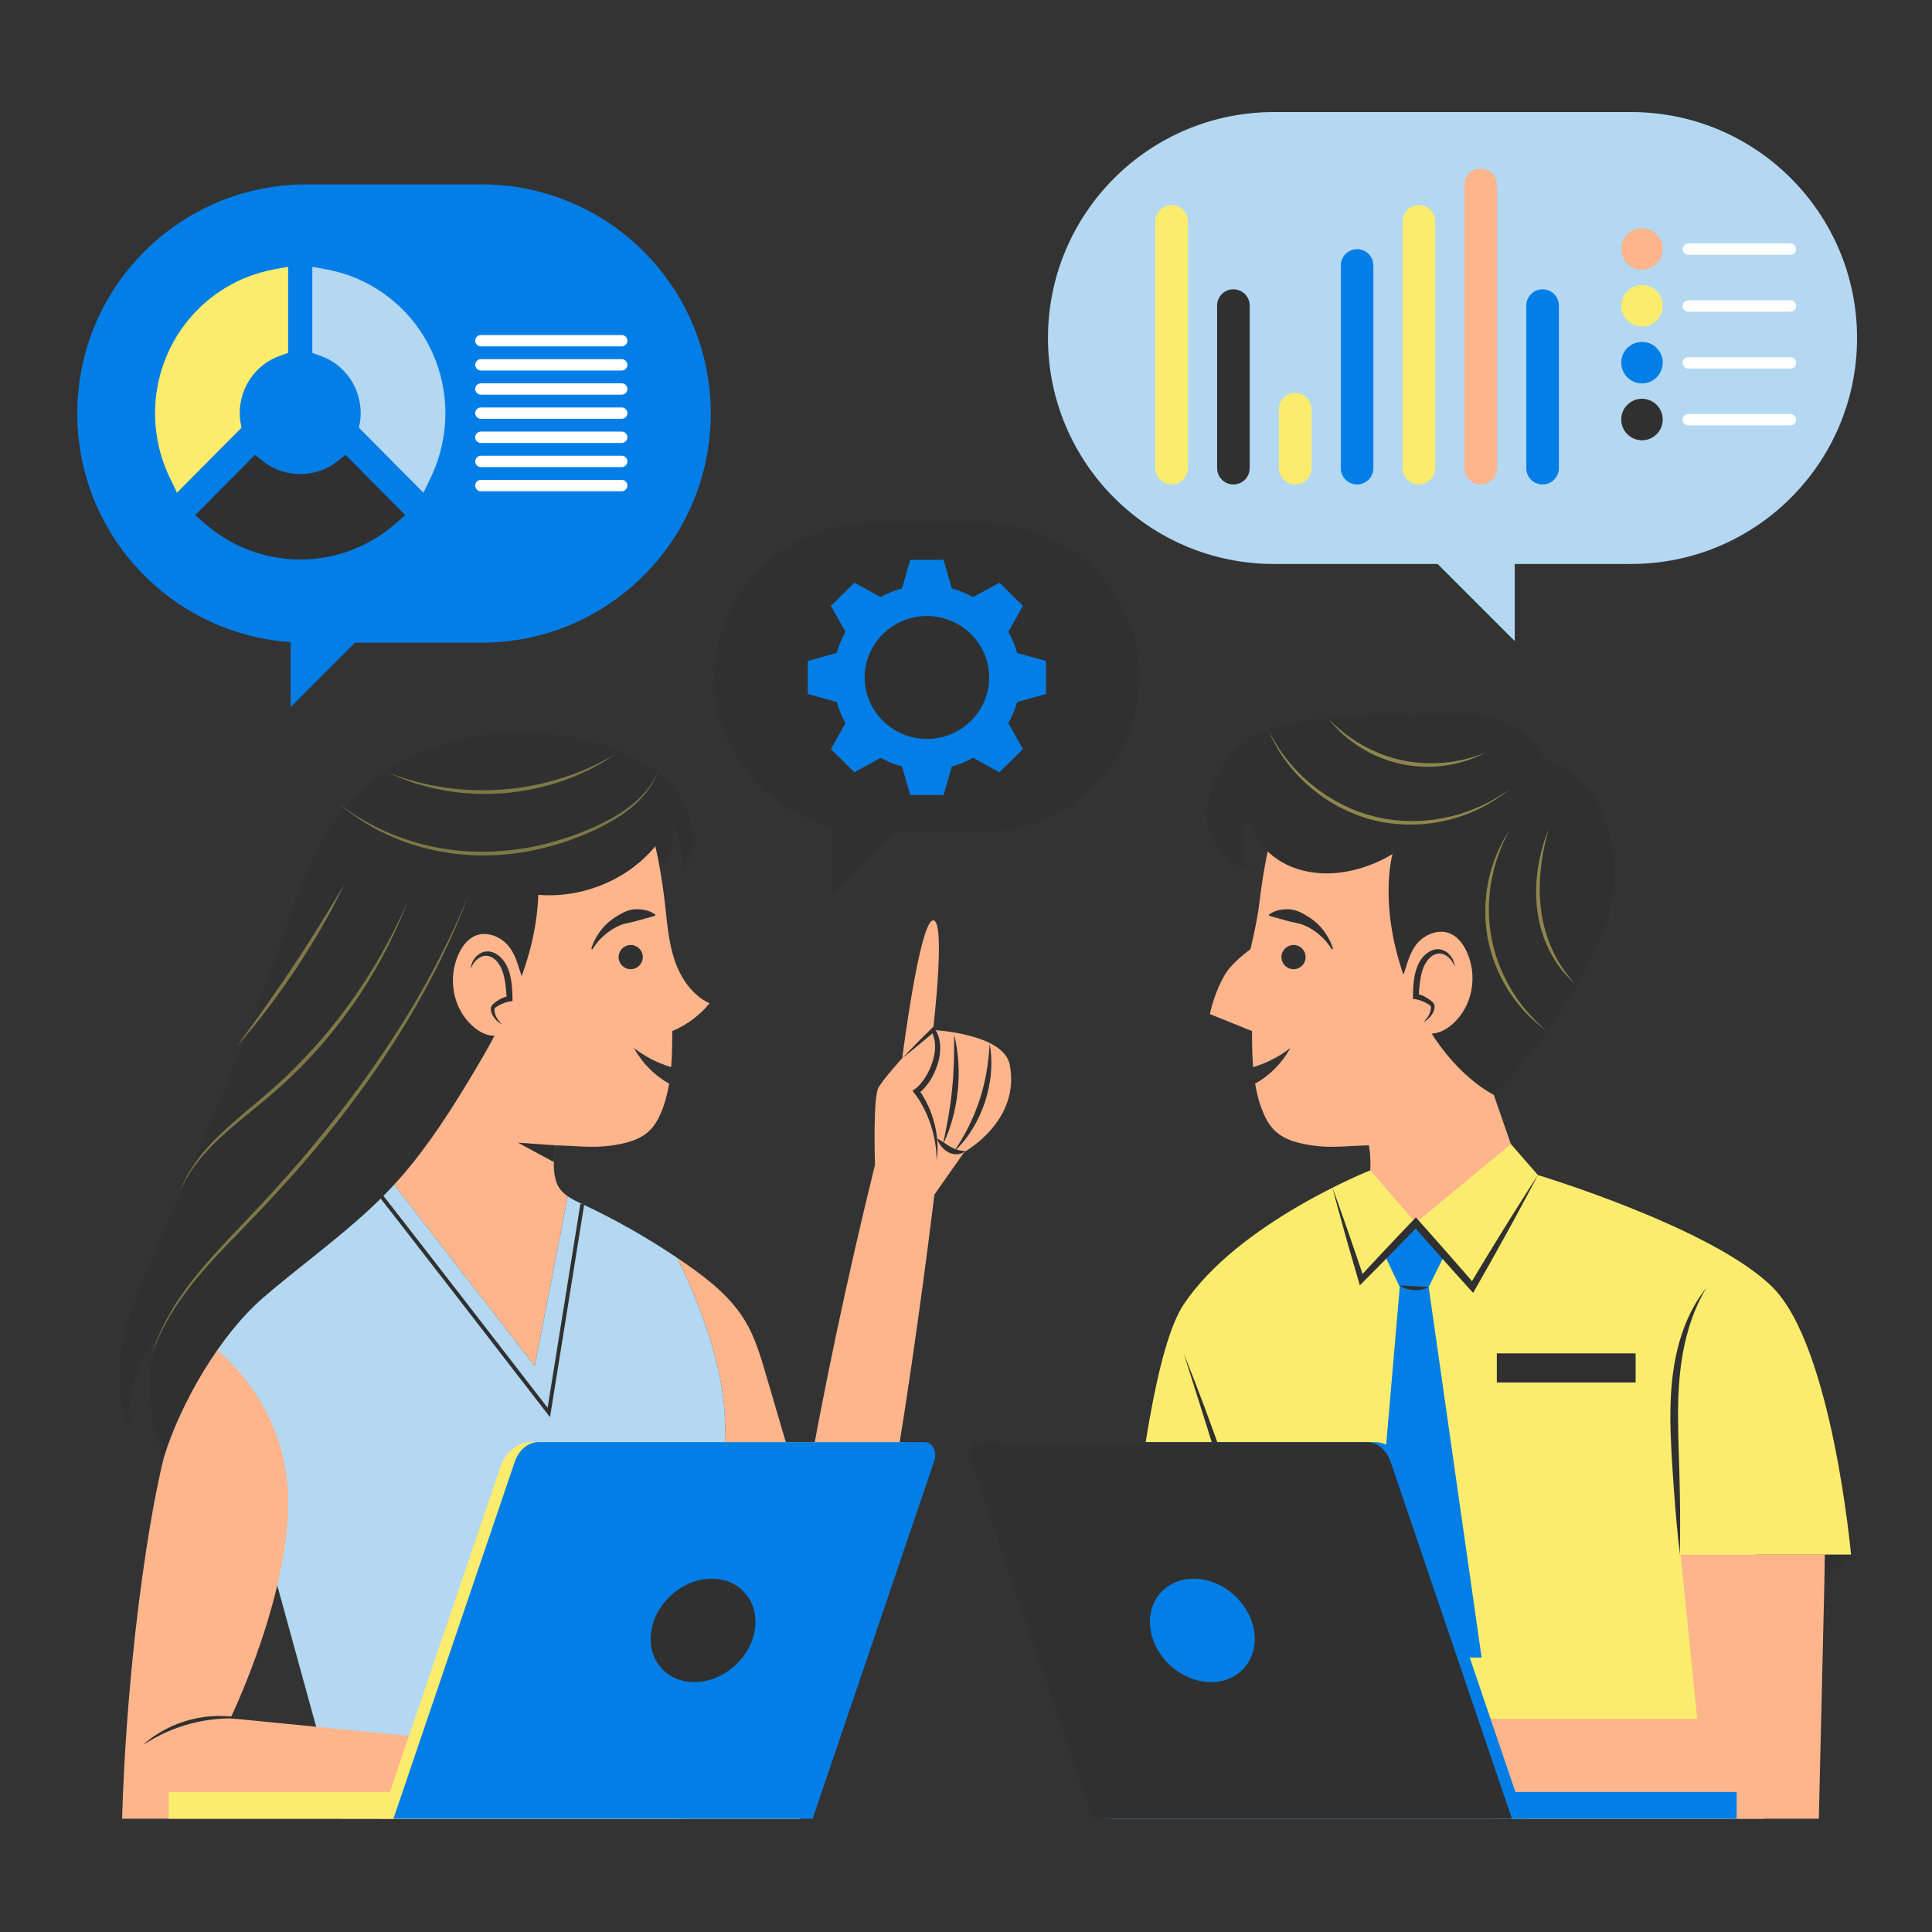 <svg width="500" height="500" viewBox="0 0 500 500" fill="none" xmlns="http://www.w3.org/2000/svg">
<rect x="0" y="0" width="500" height="500" fill="#333333" stroke="none"/>
<path d="M323.609 245.647C323.609 245.647 325.364 238.57 325.935 233.624C326.602 227.835 327.612 222.085 328.956 216.415C329.773 212.968 330.777 209.427 333.07 206.727L374.144 213.38L386.576 283.309L394.909 307.309L359.598 353.52L351.064 309.584C351.946 308.97 352.734 308.254 353.32 307.349C355.078 304.633 354.823 299.597 354.254 296.412C349.459 296.503 344.637 297.162 339.889 296.483C336.251 295.963 332.421 295.104 329.811 292.517C328.502 291.219 327.595 289.569 326.884 287.868C325.895 285.503 325.249 283.006 324.825 280.447C328.65 278.331 331.843 275.072 333.928 271.218C331.072 273.459 327.784 275.138 324.305 276.172C324.05 273.057 324.023 269.909 324.026 266.845C320.434 265.383 313.105 262.439 313.105 262.439C313.105 262.439 314.347 256.366 317.327 251.724C319.163 248.864 323.609 245.647 323.609 245.647Z" fill="#FFB58C"/>
<path d="M337.895 247.751C337.865 249.479 336.44 250.856 334.712 250.826C332.984 250.796 331.607 249.371 331.637 247.643C331.667 245.915 333.092 244.538 334.82 244.568C336.548 244.598 337.925 246.023 337.895 247.751Z" fill="#303030"/>
<path d="M344.699 245.708C343.812 244.293 342.768 243.021 341.538 241.99C340.33 240.944 338.987 240.096 337.576 239.483C336.144 238.865 334.606 238.775 333.175 238.317C331.708 237.882 330.214 237.535 328.45 236.992L328.398 236.693C329.929 235.578 331.825 235.228 333.659 235.326C335.529 235.402 337.206 236.384 338.722 237.347C340.259 238.315 341.588 239.553 342.65 240.962C343.689 242.385 344.517 243.94 344.977 245.587L344.699 245.708Z" fill="#303030"/>
<path d="M386.578 283.308C386.578 283.308 373.413 277.35 364.808 256.487C356.202 235.624 360.375 221.02 360.375 221.02C360.375 221.02 349.845 228.061 337.898 225.453C325.951 222.845 323.173 212.704 323.173 212.704C319.966 217.445 320.539 220.946 323.651 225.749C319.034 223.562 314.217 219.75 312.922 214.809C312.297 212.427 312.302 209.91 312.694 207.479C313.723 201.085 317.511 195.184 322.896 191.587C327.336 188.621 332.652 187.243 337.937 186.483C342.896 185.77 347.912 185.557 352.917 185.345C361.959 184.962 362.538 185.54 371.58 185.158C376.96 184.93 382.454 184.716 387.621 186.228C392.789 187.74 397.666 191.315 399.285 196.45C403.856 196.748 411.26 203.551 413.356 207.624C418.837 218.274 419.449 231.118 413.869 243.673C403.489 267.03 386.578 283.308 386.578 283.308Z" fill="#303030"/>
<path d="M366.472 244.515C368.344 242.072 371.839 240.418 374.883 241.447C377.114 242.201 378.592 244.174 379.536 246.186C382.454 252.407 381.226 260.309 375.929 265.005C374.507 266.265 372.745 267.315 370.781 267.469C367.285 267.744 364.172 265.034 363.057 261.964C362.044 259.174 361.947 255.596 363.006 252.809C364.055 250.049 364.608 246.947 366.472 244.515Z" fill="#FFB58C"/>
<path d="M368.307 264.606C369.438 263.738 370.552 262.57 370.777 260.944C370.813 260.685 370.822 260.403 370.719 260.164C370.623 259.943 370.446 259.791 370.272 259.656C369.093 258.737 367.762 258.12 366.398 257.86C366.532 255.207 366.682 252.475 367.649 250.136C368.616 247.798 370.617 245.929 372.802 246.246C374.511 246.495 376.069 248.157 376.506 250.197C376.506 250.197 377.967 254.164 375.963 258.934C373.958 263.705 368.307 264.606 368.307 264.606Z" fill="#FFB58C"/>
<path d="M376.504 250.198C375.925 248.592 374.683 247.247 373.23 246.853C372.516 246.675 371.778 246.782 371.13 247.101C370.483 247.433 369.911 247.947 369.438 248.55C368.503 249.772 367.977 251.295 367.692 252.909C367.365 254.513 367.283 256.196 367.13 257.898L366.534 257.139C367.451 257.34 368.327 257.682 369.117 258.154C369.514 258.386 369.892 258.646 370.25 258.927C370.436 259.072 370.59 259.198 370.786 259.388C370.979 259.57 371.197 259.887 371.247 260.211C371.33 260.844 371.164 261.256 371.016 261.709C370.843 262.149 370.606 262.553 370.33 262.914C369.773 263.639 369.053 264.172 368.305 264.607C368.914 263.991 369.472 263.332 369.844 262.602C370.032 262.24 370.17 261.861 370.247 261.477C370.324 261.11 370.376 260.653 370.289 260.435C370.249 260.334 370.199 260.287 370.07 260.187L369.583 259.863C369.241 259.645 368.886 259.45 368.521 259.284C367.79 258.954 367.03 258.707 366.257 258.584L365.652 258.487L365.661 257.825C365.683 256.112 365.777 254.366 366.09 252.604C366.437 250.875 367.04 249.041 368.313 247.616C368.933 246.908 369.702 246.287 370.631 245.938C371.551 245.584 372.631 245.543 373.541 245.931C375.355 246.7 376.355 248.496 376.504 250.198Z" fill="#303030"/>
<g opacity="0.46">
<path d="M390.681 214.863C388.342 219.059 386.721 223.619 385.92 228.309C385.123 232.995 385.074 237.816 385.964 242.476C386.775 247.15 388.514 251.647 390.913 255.751C392.107 257.808 393.491 259.76 395.037 261.578C396.559 263.42 398.274 265.1 400.102 266.66C398.134 265.278 396.334 263.655 394.67 261.903C393.03 260.128 391.553 258.197 390.256 256.15C387.671 252.046 385.89 247.433 384.982 242.655C384.152 237.863 384.191 232.919 385.168 228.168C385.662 225.794 386.363 223.467 387.274 221.229C388.214 219.003 389.326 216.85 390.681 214.863Z" fill="#FCEC6D"/>
<path d="M400.718 214.7C399.799 218.145 399.075 221.63 398.726 225.149C398.389 228.665 398.371 232.21 398.856 235.693C399.318 239.175 400.295 242.587 401.738 245.796C402.459 247.402 403.319 248.948 404.313 250.409C405.28 251.89 406.413 253.262 407.639 254.557C406.257 253.426 405.033 252.102 403.915 250.696C402.823 249.268 401.868 247.733 401.045 246.129C399.399 242.916 398.363 239.402 397.866 235.826C397.392 232.246 397.44 228.608 397.966 225.055C398.48 221.501 399.406 218.02 400.718 214.7Z" fill="#FCEC6D"/>
<path d="M328.277 188.977C330.991 194.496 334.91 199.363 339.641 203.2C344.369 207.032 349.894 209.906 355.803 211.32C361.693 212.811 367.921 212.836 373.887 211.637C376.875 211.044 379.801 210.12 382.597 208.885C385.408 207.68 388.069 206.128 390.558 204.324C388.206 206.309 385.573 207.962 382.802 209.331C380.015 210.671 377.071 211.693 374.048 212.39C367.999 213.77 361.619 213.744 355.564 212.291C349.528 210.762 343.864 207.824 339.151 203.79C336.798 201.769 334.666 199.497 332.821 197.015C331.002 194.514 329.438 191.827 328.277 188.977Z" fill="#FCEC6D"/>
<path d="M343.801 186.016C346.378 188.69 349.303 190.991 352.498 192.8C355.697 194.597 359.139 195.953 362.716 196.718C366.288 197.505 369.982 197.699 373.638 197.391C375.467 197.238 377.287 196.936 379.077 196.496C380.877 196.087 382.634 195.502 384.366 194.829C382.727 195.709 380.985 196.394 379.207 196.969C377.418 197.512 375.581 197.906 373.722 198.156C370.001 198.654 366.186 198.484 362.504 197.695C358.827 196.884 355.285 195.456 352.107 193.459C350.519 192.46 349.01 191.34 347.609 190.104C346.229 188.842 344.928 187.496 343.801 186.016Z" fill="#FCEC6D"/>
</g>
<path d="M398.01 304.105C398.01 304.105 443.36 317.761 458.78 333.181C474.2 348.601 479.047 402.353 479.047 402.353H454.374L456.577 470.677H287.832C287.832 470.677 292.238 358.735 306.337 337.587C320.436 316.439 354.605 302.891 354.605 302.891L366.398 316.5L391.014 296.085L398.01 304.105Z" fill="#FCEC6D"/>
<path d="M358.372 324.858L362.254 333.081L354.008 428.975H383.44L369.744 333.081L373.798 324.858L366.398 316.501L358.372 324.858Z" fill="#037EE6"/>
<path d="M362.234 332.672C363.556 332.713 364.757 332.823 365.99 332.879C367.222 332.956 368.426 332.979 369.745 333.08C368.59 333.758 367.235 333.933 365.935 333.877C364.636 333.789 363.311 333.466 362.234 332.672Z" fill="#303030"/>
<path d="M344.836 307.381C346.293 311.28 347.63 315.217 349.029 319.134C350.385 323.065 351.731 326.999 353.039 330.944L351.746 330.641C354.043 328.145 356.368 325.677 358.691 323.205C361.005 320.726 363.349 318.275 365.69 315.821L366.419 315.057L367.131 315.851C369.595 318.599 372.041 321.364 374.471 324.142C376.913 326.91 379.343 329.688 381.752 332.485L380.304 332.627C383.172 327.825 386.083 323.048 389.027 318.29C390.491 315.907 391.982 313.539 393.484 311.178C394.98 308.813 396.471 306.445 398.009 304.105C396.726 306.594 395.395 309.056 394.069 311.52C392.75 313.988 391.419 316.45 390.062 318.895C387.362 323.796 384.63 328.677 381.855 333.533L381.246 334.598L380.406 333.675C377.921 330.946 375.457 328.197 373.005 325.438C370.542 322.689 368.093 319.927 365.663 317.149L367.104 317.178C364.746 319.616 362.393 322.057 360.009 324.469C357.633 326.889 355.261 329.313 352.86 331.708L351.931 332.634L351.567 331.404C350.386 327.418 349.243 323.421 348.11 319.42C347.02 315.408 345.869 311.414 344.836 307.381Z" fill="#303030"/>
<path d="M434.934 402.354L439.248 444.83H383.441L385.954 470.678H470.711L472.316 402.354H434.934Z" fill="#FFB58C"/>
<path d="M479.046 402.354H472.314L472.164 408.71L479.046 402.354Z" fill="#303030"/>
<path d="M434.741 402.358C434.084 396.493 433.554 390.623 433.151 384.746C432.74 378.872 432.336 372.995 432.285 367.061C432.28 361.14 432.667 355.142 434.087 349.331C435.464 343.536 437.896 337.913 441.6 333.295C438.545 338.356 436.71 343.964 435.613 349.661C434.54 355.375 434.245 361.21 434.284 367.054C434.294 372.899 434.612 378.783 434.704 384.675C434.844 390.563 434.856 396.458 434.741 402.358Z" fill="#303030"/>
<path d="M306.34 350.259C310.198 359.845 313.818 369.526 317.139 379.316C320.457 389.108 323.632 398.949 325.927 409.11C326.161 410.401 326.487 411.652 326.638 412.976L326.899 414.947C326.997 415.603 326.973 416.267 327.016 416.927C327.102 418.254 327.057 419.558 327.03 420.865C327.026 422.176 326.915 423.469 326.837 424.769C326.448 429.954 325.838 435.098 325.076 440.217C323.572 450.455 321.597 460.607 319.29 470.679C320.041 465.567 320.838 460.467 321.518 455.35C322.238 450.241 322.926 445.128 323.529 440.011C324.104 434.892 324.674 429.772 324.947 424.652C324.993 423.374 325.109 422.092 325.1 420.82C325.119 419.546 325.155 418.269 325.065 417.017C325.002 414.496 324.486 412.034 323.973 409.524C322.9 404.524 321.523 399.558 320.107 394.608C318.686 389.656 317.18 384.726 315.662 379.796L311.022 365.028L306.34 350.259Z" fill="#303030"/>
<path d="M423.298 350.259H387.375V357.778H423.298V350.259Z" fill="#303030"/>
<path d="M286.047 470.678H449.453V463.759H286.047V470.678Z" fill="#037EE6"/>
<path d="M259.751 373.221H355.815C359.212 373.221 362.285 375.798 363.639 379.782L394.536 470.678H286.045L255.642 381.237C254.355 377.452 256.524 373.221 259.751 373.221Z" fill="#037EE6"/>
<path d="M253.716 373.221H353.761C356.431 373.221 358.846 375.247 359.911 378.378L391.286 470.678H282.795L251.282 377.97C250.519 375.728 251.804 373.221 253.716 373.221Z" fill="#303030"/>
<path d="M297.787 421.949C299.028 429.337 306.022 435.325 313.41 435.325C320.798 435.325 325.781 429.336 324.54 421.949C323.299 414.561 316.304 408.572 308.917 408.572C301.53 408.573 296.547 414.562 297.787 421.949Z" fill="#037EE6"/>
<path d="M226.444 301.469C219.263 330.658 213.162 359.363 207.988 388.974C204.731 377.88 201.473 366.785 198.216 355.69C196.825 350.953 195.409 346.158 192.878 341.919C189.223 335.797 183.482 331.229 177.632 327.152C176.834 326.596 176.027 326.052 175.219 325.508C180.097 335.41 185.963 349.711 187.357 363.455C189.841 387.935 176.72 409.049 176.72 409.049C176.72 409.049 206.391 454.196 217.514 437.96C228.637 421.724 242.416 304.306 242.416 304.306C237.112 302.922 231.839 302.43 226.444 301.469Z" fill="#FFB58C"/>
<path d="M226.445 301.469C226.445 301.469 225.858 283.972 227.365 281.435C228.872 278.898 233.501 273.85 233.501 273.85C233.501 273.85 237.942 238.764 241.428 238.204C244.914 237.644 241.474 266.566 241.474 266.566C241.474 266.566 259.779 267.452 261.33 275.571C264.125 290.199 249.592 298.096 249.592 298.096L241.831 309.142L226.445 301.469Z" fill="#FFB58C"/>
<path d="M174.528 248.326C172.963 243.599 172.631 238.57 172.061 233.624C171.394 227.835 170.385 222.085 169.04 216.415C168.223 212.968 167.219 209.427 164.926 206.727L123.852 213.38L86.367 286.428C97.796 301.242 138.398 353.52 138.398 353.52L146.932 309.584C146.05 308.97 145.262 308.254 144.676 307.349C142.918 304.633 143.173 299.597 143.743 296.412C148.538 296.503 153.36 297.162 158.108 296.483C161.746 295.963 165.576 295.104 168.186 292.517C169.495 291.219 170.402 289.569 171.113 287.868C172.102 285.503 172.748 283.006 173.172 280.447C169.347 278.331 166.154 275.072 164.069 271.218C166.925 273.459 170.213 275.138 173.692 276.172C173.947 273.057 173.974 269.909 173.971 266.845C177.563 265.383 181.22 262.695 183.62 259.649C179.104 257.554 176.093 253.053 174.528 248.326Z" fill="#FFB58C"/>
<path d="M187.357 363.454C185.963 349.711 180.097 335.41 175.219 325.507C167.419 320.254 159.216 315.601 150.698 311.617C149.414 311.016 148.09 310.391 146.931 309.584L138.397 353.52C138.397 353.52 97.795 301.241 86.366 286.428L54.668 348.199L88.373 470.679H176.721V409.049C176.721 409.049 189.84 387.934 187.357 363.454Z" fill="#B4D8F1"/>
<path d="M54.67 348.198C54.67 348.198 45.8 354.229 39.06 393.611C32.319 432.992 31.609 470.678 31.609 470.678H101.82L106.468 449.312L59.636 444.7C59.636 444.7 75.601 411.705 74.537 386.515C73.473 361.325 54.67 348.198 54.67 348.198Z" fill="#FFB58C"/>
<path d="M42.425 377.105C46.812 362.963 56.965 345.438 68.186 335.778C79.406 326.117 91.748 317.669 101.807 306.805C108.957 299.084 114.828 290.274 120.315 281.294C129.753 265.847 138.686 249.685 139.309 231.594C150.657 232.494 162.386 227.791 169.609 218.991C170.04 220.874 170.598 222.152 171.029 224.036C172.529 222.744 173.411 220.851 173.824 218.915C174.238 216.979 174.223 214.98 174.194 213.001C175.667 216.952 176.698 220.963 176.914 225.173C180.591 219.303 179.49 211.299 175.558 205.597C171.626 199.895 165.347 196.208 158.854 193.796C151.666 191.126 146.013 189.678 132.339 189.73C119.447 189.778 100.752 195.416 89.558 208.626C81.365 218.295 77.365 230.719 73.165 242.677C63.342 270.644 51.452 297.832 39.678 325.035C36.605 332.136 33.517 339.302 31.962 346.882C30.407 354.462 30.474 362.581 33.572 369.672C32.545 360.653 35.749 351.241 42.066 344.722C36.667 353.19 38.545 367.841 42.425 377.105Z" fill="#303030"/>
<path d="M160.098 247.751C160.128 249.479 161.553 250.856 163.281 250.826C165.009 250.796 166.386 249.371 166.356 247.643C166.326 245.915 164.901 244.538 163.173 244.568C161.446 244.598 160.069 246.023 160.098 247.751Z" fill="#303030"/>
<path d="M153.02 245.586C153.48 243.939 154.307 242.385 155.347 240.961C156.409 239.553 157.738 238.314 159.275 237.346C160.791 236.382 162.468 235.4 164.338 235.325C166.172 235.226 168.068 235.577 169.599 236.692L169.547 236.991C167.782 237.535 166.288 237.881 164.822 238.316C163.392 238.774 161.853 238.865 160.421 239.482C159.011 240.095 157.668 240.943 156.459 241.989C155.228 243.021 154.184 244.292 153.298 245.707L153.02 245.586Z" fill="#303030"/>
<path d="M131.819 245.093C129.947 242.65 126.452 240.996 123.408 242.025C121.177 242.779 119.699 244.752 118.755 246.764C115.837 252.985 117.065 260.887 122.362 265.583C123.784 266.843 125.546 267.893 127.51 268.047C131.006 268.322 134.119 265.612 135.234 262.542C136.247 259.752 136.344 256.174 135.285 253.387C134.236 250.627 133.682 247.525 131.819 245.093Z" fill="#FFB58C"/>
<path d="M129.983 265.184C128.852 264.316 127.738 263.148 127.513 261.522C127.477 261.263 127.468 260.981 127.571 260.742C127.667 260.521 127.844 260.369 128.018 260.234C129.197 259.315 130.528 258.698 131.892 258.438C131.758 255.785 131.608 253.053 130.641 250.714C129.674 248.376 127.673 246.507 125.488 246.824C123.779 247.073 122.221 248.735 121.784 250.775C121.784 250.775 120.322 254.742 122.327 259.512C124.332 264.283 129.983 265.184 129.983 265.184Z" fill="#FFB58C"/>
<path d="M121.785 250.776C121.933 249.074 122.934 247.279 124.747 246.507C125.657 246.119 126.737 246.16 127.657 246.514C128.586 246.864 129.355 247.484 129.975 248.192C131.247 249.617 131.85 251.451 132.197 253.18C132.51 254.942 132.604 256.688 132.626 258.401L132.635 259.063L132.03 259.16C131.257 259.284 130.497 259.53 129.766 259.86C129.401 260.027 129.046 260.222 128.704 260.439L128.218 260.763C128.09 260.863 128.04 260.91 127.999 261.011C127.913 261.229 127.965 261.686 128.041 262.053C128.118 262.437 128.256 262.816 128.444 263.178C128.816 263.907 129.374 264.567 129.983 265.183C129.236 264.748 128.515 264.216 127.959 263.49C127.682 263.129 127.446 262.725 127.273 262.285C127.125 261.832 126.959 261.42 127.042 260.787C127.091 260.463 127.309 260.146 127.503 259.964C127.699 259.774 127.854 259.648 128.039 259.503C128.397 259.222 128.775 258.962 129.172 258.73C129.962 258.257 130.839 257.916 131.755 257.715L131.159 258.474C131.006 256.772 130.924 255.089 130.597 253.485C130.312 251.871 129.786 250.349 128.851 249.126C128.378 248.523 127.806 248.009 127.159 247.677C126.511 247.358 125.774 247.251 125.059 247.429C123.606 247.824 122.364 249.17 121.785 250.776Z" fill="#303030"/>
<path d="M143.742 296.412L134.055 295.725L143.321 300.726L143.742 296.412Z" fill="#303030"/>
<path d="M95.273 305.288C96.261 306.276 142.033 365.549 142.033 365.549L150.7 311.617" stroke="#303030" stroke-miterlimit="10"/>
<path d="M37 451.61C38.703 450.019 40.655 448.692 42.728 447.593C44.797 446.482 47.016 445.653 49.29 445.052C51.57 444.474 53.912 444.125 56.261 444.092L58.02 444.114L59.772 444.228L61.508 444.475C62.082 444.583 62.653 444.704 63.219 444.832C62.636 444.81 62.057 444.781 61.481 444.739L59.748 444.718L58.022 444.746L56.303 444.861C54.019 445.072 51.754 445.437 49.542 446.02C47.324 446.581 45.166 447.36 43.066 448.282C40.966 449.215 38.954 450.347 37 451.61Z" fill="#303030"/>
<g opacity="0.38">
<path d="M170.133 200.062C168.772 203.675 166.173 206.721 163.197 209.162C160.186 211.598 156.766 213.465 153.274 215.087C146.262 218.305 138.708 220.363 131.013 221.118C123.32 221.807 115.47 221.162 108.065 218.947C104.358 217.862 100.777 216.377 97.364 214.589C93.97 212.765 90.765 210.595 87.848 208.101C93.939 212.774 100.918 216.206 108.276 218.207C115.626 220.241 123.341 220.878 130.92 220.123C138.514 219.46 145.96 217.42 152.961 214.388C156.458 212.866 159.868 211.099 162.895 208.779C165.931 206.495 168.564 203.582 170.133 200.062Z" fill="#FCEC6D"/>
<path d="M159.287 195.173L156.063 197.254L152.696 199.11L149.198 200.715L145.603 202.1C140.747 203.794 135.663 204.812 130.539 205.274C125.408 205.656 120.226 205.478 115.158 204.602L111.385 203.821L107.671 202.808L104.047 201.525L100.527 199.997L104.136 201.276L107.806 202.337L111.52 203.204L115.277 203.842C120.304 204.55 125.405 204.732 130.457 204.278C135.516 203.904 140.518 202.889 145.363 201.372C150.209 199.855 154.88 197.762 159.287 195.173Z" fill="#FCEC6D"/>
<path d="M121.333 231.544C119.176 237.227 116.762 242.815 114.107 248.29C111.384 253.73 108.506 259.099 105.353 264.307C99.07 274.737 91.941 284.646 84.275 294.099C76.6 303.548 68.26 312.45 59.747 321.111C55.539 325.481 51.398 329.933 47.811 334.821C44.163 339.656 41.181 345.015 39.246 350.783C40.964 344.944 43.88 339.491 47.414 334.534C50.943 329.557 55.041 325.024 59.19 320.581C67.599 311.798 75.904 302.944 83.501 293.469C91.209 284.096 98.299 274.217 104.7 263.909C111.098 253.595 116.67 242.772 121.333 231.544Z" fill="#FCEC6D"/>
<path d="M105.489 233.322C104.066 237.09 102.419 240.773 100.646 244.396C98.841 248.004 96.828 251.506 94.697 254.935C92.583 258.378 90.204 261.65 87.743 264.851C85.28 268.053 82.65 271.127 79.884 274.073C77.104 277.005 74.198 279.82 71.142 282.463C68.104 285.129 64.952 287.637 61.852 290.192C58.772 292.766 55.736 295.408 53.086 298.415C50.379 301.37 48.127 304.742 46.531 308.444C47.917 304.656 50.11 301.183 52.716 298.094C55.319 294.99 58.323 292.261 61.355 289.605C64.39 286.947 67.559 284.46 70.542 281.779C73.557 279.133 76.418 276.314 79.159 273.387C84.706 267.591 89.64 261.222 94.054 254.52C98.469 247.814 102.253 240.696 105.489 233.322Z" fill="#FCEC6D"/>
<path d="M89.147 228.857C87.337 232.653 85.342 236.357 83.247 240.004C81.154 243.653 78.9 247.207 76.606 250.733C74.245 254.215 71.838 257.667 69.287 261.012C68.002 262.678 66.705 264.332 65.387 265.97C64.036 267.582 62.697 269.202 61.293 270.767L64.998 265.671C66.235 263.976 67.461 262.273 68.666 260.557C71.082 257.129 73.486 253.694 75.774 250.18C78.129 246.712 80.362 243.163 82.59 239.61C84.816 236.055 86.974 232.457 89.147 228.857Z" fill="#FCEC6D"/>
</g>
<path d="M207.058 463.759H43.652V470.678H207.058V463.759Z" fill="#FCEC6D"/>
<path d="M233.351 373.221H137.287C133.89 373.221 130.817 375.798 129.463 379.782L98.566 470.678H207.057L237.46 381.237C238.747 377.452 236.578 373.221 233.351 373.221Z" fill="#FCEC6D"/>
<path d="M239.39 373.221H139.345C136.675 373.221 134.259 375.247 133.195 378.378L101.82 470.678H210.311L241.824 377.97C242.587 375.728 241.302 373.221 239.39 373.221Z" fill="#037EE6"/>
<path d="M195.318 421.949C194.077 429.337 187.082 435.325 179.695 435.325C172.307 435.325 167.324 429.336 168.565 421.949C169.806 414.561 176.8 408.572 184.188 408.572C191.575 408.573 196.558 414.562 195.318 421.949Z" fill="#303030"/>
<path d="M233.5 273.85C234.726 272.523 236.006 271.256 237.261 269.961C237.886 269.311 238.536 268.688 239.173 268.051L241.102 266.16L241.555 265.716L241.913 266.234C242.885 267.641 243.237 269.185 243.325 270.763C243.382 272.332 243.158 273.902 242.673 275.368C242.208 276.825 241.584 278.244 240.769 279.564C239.905 280.871 238.97 282.067 237.563 283.052L237.74 281.979C238.77 283.328 239.526 284.731 240.221 286.202C240.905 287.669 241.423 289.205 241.836 290.761C242.223 292.322 242.494 293.912 242.586 295.511C242.668 297.107 242.669 298.717 242.356 300.277C242.401 298.694 242.256 297.123 241.991 295.58C241.702 294.042 241.354 292.519 240.848 291.048C240.369 289.571 239.763 288.141 239.059 286.767C238.367 285.401 237.531 284.05 236.625 282.898L236.149 282.292L236.802 281.825C237.818 281.098 238.771 279.937 239.502 278.768C240.244 277.572 240.846 276.277 241.292 274.922C241.737 273.581 242.006 272.193 242 270.803C241.98 269.445 241.688 267.981 241.033 266.901L241.844 266.975L239.787 268.726C239.095 269.303 238.415 269.893 237.712 270.457C236.309 271.588 234.932 272.749 233.5 273.85Z" fill="#303030"/>
<path d="M249.803 297.831C249.287 298.428 248.451 298.713 247.648 298.729C246.834 298.759 246.028 298.535 245.323 298.146C244.627 297.759 244.038 297.232 243.576 296.634C243.106 296.041 242.743 295.391 242.508 294.649C243.214 294.981 243.807 295.395 244.378 295.782C244.956 296.162 245.496 296.529 246.051 296.835C246.594 297.138 247.168 297.382 247.776 297.57C248.388 297.743 249.026 297.853 249.803 297.831Z" fill="#303030"/>
<path d="M244.031 296.175C244.524 293.811 245.014 291.48 245.418 289.139C245.813 286.797 246.157 284.454 246.383 282.098C246.636 279.745 246.773 277.381 246.859 275.007C246.936 272.632 246.928 270.25 246.924 267.836C247.547 270.171 247.886 272.576 248.029 274.991C248.182 277.408 248.107 279.838 247.874 282.251C247.613 284.661 247.195 287.056 246.557 289.392C245.928 291.727 245.112 294.014 244.031 296.175Z" fill="#303030"/>
<path d="M246.902 298.046C248.288 295.933 249.56 293.796 250.666 291.582C251.762 289.365 252.722 287.09 253.48 284.748C254.264 282.414 254.847 280.015 255.286 277.581C255.715 275.143 255.966 272.669 256.112 270.147C256.59 272.631 256.668 275.196 256.447 277.733C256.235 280.275 255.693 282.788 254.904 285.218C254.089 287.64 253.029 289.982 251.685 292.15C250.352 294.32 248.764 296.334 246.902 298.046Z" fill="#303030"/>
<path d="M79.302 47.719H124.639C157.391 47.719 183.941 74.27 183.941 107.021C183.941 139.773 157.39 166.323 124.639 166.323H79.302C46.55 166.323 20 139.773 20 107.021C20 74.27 46.55 47.719 79.302 47.719Z" fill="#037EE6"/>
<path d="M40.129 106.951C40.129 112.649 41.413 118.378 43.886 123.512L45.796 127.519L62.514 110.676L62.201 109.079C62.107 108.453 62.044 107.733 62.044 106.95C62.044 100.219 66.239 94.239 72.469 92.079L74.566 91.328V69.039L70.872 69.728C53.059 73.015 40.129 88.668 40.129 106.951Z" fill="#FCEC6D"/>
<path d="M65.989 117.721L50.523 133.312L53.028 135.504C59.853 141.484 68.619 144.802 77.698 144.802C86.777 144.802 95.543 141.483 102.368 135.504L104.873 133.312L89.407 117.721L87.215 119.474C81.799 123.763 73.597 123.763 68.181 119.474L65.989 117.721Z" fill="#303030"/>
<path d="M84.522 69.727L80.828 69.038V91.329L82.925 92.08C89.155 94.24 93.35 100.22 93.35 106.951C93.35 107.734 93.287 108.454 93.193 109.08L92.88 110.677L109.598 127.52L111.508 123.513C113.981 118.379 115.265 112.649 115.265 106.952C115.266 88.668 102.336 73.015 84.522 69.727Z" fill="#B4D8F1"/>
<path d="M160.897 89.646H124.454C123.642 89.646 122.984 88.988 122.984 88.176C122.984 87.364 123.642 86.706 124.454 86.706H160.898C161.71 86.706 162.368 87.364 162.368 88.176C162.367 88.987 161.709 89.646 160.897 89.646Z" fill="white"/>
<path d="M160.897 95.894H124.454C123.642 95.894 122.984 95.236 122.984 94.424C122.984 93.612 123.642 92.954 124.454 92.954H160.898C161.71 92.954 162.368 93.612 162.368 94.424C162.367 95.236 161.709 95.894 160.897 95.894Z" fill="white"/>
<path d="M160.897 102.142H124.454C123.642 102.142 122.984 101.484 122.984 100.672C122.984 99.86 123.642 99.202 124.454 99.202H160.898C161.71 99.202 162.368 99.86 162.368 100.672C162.367 101.484 161.709 102.142 160.897 102.142Z" fill="white"/>
<path d="M160.897 108.39H124.454C123.642 108.39 122.984 107.732 122.984 106.92C122.984 106.108 123.642 105.45 124.454 105.45H160.898C161.71 105.45 162.368 106.108 162.368 106.92C162.367 107.732 161.709 108.39 160.897 108.39Z" fill="white"/>
<path d="M160.897 114.638H124.454C123.642 114.638 122.984 113.98 122.984 113.168C122.984 112.356 123.642 111.698 124.454 111.698H160.898C161.71 111.698 162.368 112.356 162.368 113.168C162.367 113.98 161.709 114.638 160.897 114.638Z" fill="white"/>
<path d="M160.897 120.886H124.454C123.642 120.886 122.984 120.228 122.984 119.416C122.984 118.604 123.642 117.946 124.454 117.946H160.898C161.71 117.946 162.368 118.604 162.368 119.416C162.367 120.228 161.709 120.886 160.897 120.886Z" fill="white"/>
<path d="M160.897 127.135H124.454C123.642 127.135 122.984 126.477 122.984 125.665C122.984 124.853 123.642 124.195 124.454 124.195H160.898C161.71 124.195 162.368 124.853 162.368 125.665C162.367 126.477 161.709 127.135 160.897 127.135Z" fill="white"/>
<path d="M75.219 161.975V182.975L97.133 161.061L75.219 161.975Z" fill="#037EE6"/>
<path d="M224.684 135.569H255.079C277.037 135.569 294.837 153.369 294.837 175.327C294.837 197.285 277.037 215.085 255.079 215.085H224.684C202.726 215.085 184.926 197.285 184.926 175.327C184.926 153.369 202.726 135.569 224.684 135.569Z" fill="#303030"/>
<path d="M235.57 144.894L233.446 152.286C231.499 152.815 229.646 153.569 227.928 154.534L221.119 150.795L215.032 156.804L218.82 163.526C217.843 165.221 217.079 167.051 216.543 168.973L209.055 171.07V179.586L216.543 181.683C217.079 183.605 217.843 185.434 218.82 187.13L215.032 193.852L221.119 199.861L227.928 196.122C229.645 197.087 231.499 197.84 233.446 198.37L235.57 205.762H244.197L246.321 198.37C248.268 197.84 250.121 197.087 251.839 196.122L258.649 199.861L264.736 193.852L260.948 187.13C261.925 185.435 262.689 183.605 263.225 181.683L270.713 179.586V171.07L263.225 168.973C262.689 167.051 261.925 165.222 260.948 163.526L264.736 156.804L258.649 150.795L251.839 154.534C250.122 153.569 248.268 152.815 246.321 152.286L244.197 144.894H235.57ZM239.883 159.424C248.754 159.424 255.993 166.57 255.993 175.328C255.993 184.086 248.754 191.232 239.883 191.232C231.012 191.232 223.773 184.086 223.773 175.328C223.773 166.57 231.012 159.424 239.883 159.424Z" fill="#037EE6"/>
<path d="M215.375 210.868V231.868L237.289 209.955L215.375 210.868Z" fill="#303030"/>
<path d="M329.692 29H422.127C454.423 29 480.604 55.181 480.604 87.477C480.604 119.773 454.423 145.954 422.127 145.954H329.692C297.396 145.954 271.215 119.773 271.215 87.477C271.215 55.181 297.396 29 329.692 29Z" fill="#B4D8F1"/>
<path d="M303.204 53.086C305.532 53.086 307.42 54.974 307.42 57.302V121.162C307.42 123.49 305.533 125.378 303.204 125.378C300.876 125.378 298.988 123.49 298.988 121.162V57.302C298.988 54.974 300.875 53.086 303.204 53.086Z" fill="#FCEC6D"/>
<path d="M319.204 74.871C321.532 74.871 323.42 76.759 323.42 79.087V121.163C323.42 123.491 321.533 125.379 319.204 125.379C316.876 125.379 314.988 123.491 314.988 121.163V79.087C314.988 76.758 316.875 74.871 319.204 74.871Z" fill="#303030"/>
<path d="M335.208 101.682C337.536 101.682 339.424 103.569 339.424 105.898V121.163C339.424 123.491 337.536 125.379 335.208 125.379C332.88 125.379 330.992 123.491 330.992 121.163V105.898C330.992 103.569 332.88 101.682 335.208 101.682Z" fill="#FCEC6D"/>
<path d="M351.212 64.482C353.54 64.482 355.428 66.37 355.428 68.698V121.162C355.428 123.49 353.54 125.378 351.212 125.378C348.884 125.378 346.996 123.49 346.996 121.162V68.698C346.996 66.369 348.884 64.482 351.212 64.482Z" fill="#037EE6"/>
<path d="M367.212 53.086C369.54 53.086 371.428 54.974 371.428 57.302V121.162C371.428 123.49 369.541 125.378 367.212 125.378C364.884 125.378 362.996 123.49 362.996 121.162V57.302C362.996 54.974 364.884 53.086 367.212 53.086Z" fill="#FCEC6D"/>
<path d="M383.216 43.646C385.544 43.646 387.432 45.534 387.432 47.862V121.162C387.432 123.49 385.544 125.378 383.216 125.378C380.888 125.378 379 123.49 379 121.162V47.862C379 45.534 380.887 43.646 383.216 43.646Z" fill="#FFB58C"/>
<path d="M399.22 74.871C401.548 74.871 403.436 76.759 403.436 79.087V121.163C403.436 123.491 401.548 125.379 399.22 125.379C396.892 125.379 395.004 123.491 395.004 121.163V79.087C395.004 76.758 396.891 74.871 399.22 74.871Z" fill="#037EE6"/>
<path d="M430.312 64.43C430.312 67.395 427.908 69.799 424.943 69.799C421.978 69.799 419.574 67.395 419.574 64.43C419.574 61.465 421.978 59.061 424.943 59.061C427.908 59.061 430.312 61.465 430.312 64.43Z" fill="#FFB58C"/>
<path d="M463.371 65.952H436.927C436.115 65.952 435.457 65.294 435.457 64.482C435.457 63.67 436.115 63.012 436.927 63.012H463.371C464.183 63.012 464.841 63.67 464.841 64.482C464.841 65.294 464.183 65.952 463.371 65.952Z" fill="white"/>
<path d="M430.312 79.144C430.312 82.109 427.908 84.513 424.943 84.513C421.978 84.513 419.574 82.109 419.574 79.144C419.574 76.179 421.978 73.775 424.943 73.775C427.908 73.775 430.312 76.178 430.312 79.144Z" fill="#FCEC6D"/>
<path d="M463.371 80.665H436.927C436.115 80.665 435.457 80.007 435.457 79.195C435.457 78.383 436.115 77.725 436.927 77.725H463.371C464.183 77.725 464.841 78.383 464.841 79.195C464.841 80.007 464.183 80.665 463.371 80.665Z" fill="white"/>
<path d="M430.312 93.857C430.312 96.822 427.908 99.226 424.943 99.226C421.978 99.226 419.574 96.822 419.574 93.857C419.574 90.892 421.978 88.488 424.943 88.488C427.908 88.488 430.312 90.892 430.312 93.857Z" fill="#037EE6"/>
<path d="M463.371 95.379H436.927C436.115 95.379 435.457 94.721 435.457 93.909C435.457 93.097 436.115 92.439 436.927 92.439H463.371C464.183 92.439 464.841 93.097 464.841 93.909C464.841 94.72 464.183 95.379 463.371 95.379Z" fill="white"/>
<path d="M430.312 108.57C430.312 111.535 427.908 113.939 424.943 113.939C421.978 113.939 419.574 111.535 419.574 108.57C419.574 105.605 421.978 103.201 424.943 103.201C427.908 103.201 430.312 105.605 430.312 108.57Z" fill="#303030"/>
<path d="M463.371 110.092H436.927C436.115 110.092 435.457 109.434 435.457 108.622C435.457 107.81 436.115 107.152 436.927 107.152H463.371C464.183 107.152 464.841 107.81 464.841 108.622C464.841 109.434 464.183 110.092 463.371 110.092Z" fill="white"/>
<path d="M392.012 144.912V165.912L370.098 143.997L392.012 144.912Z" fill="#B4D8F1"/>
</svg>
